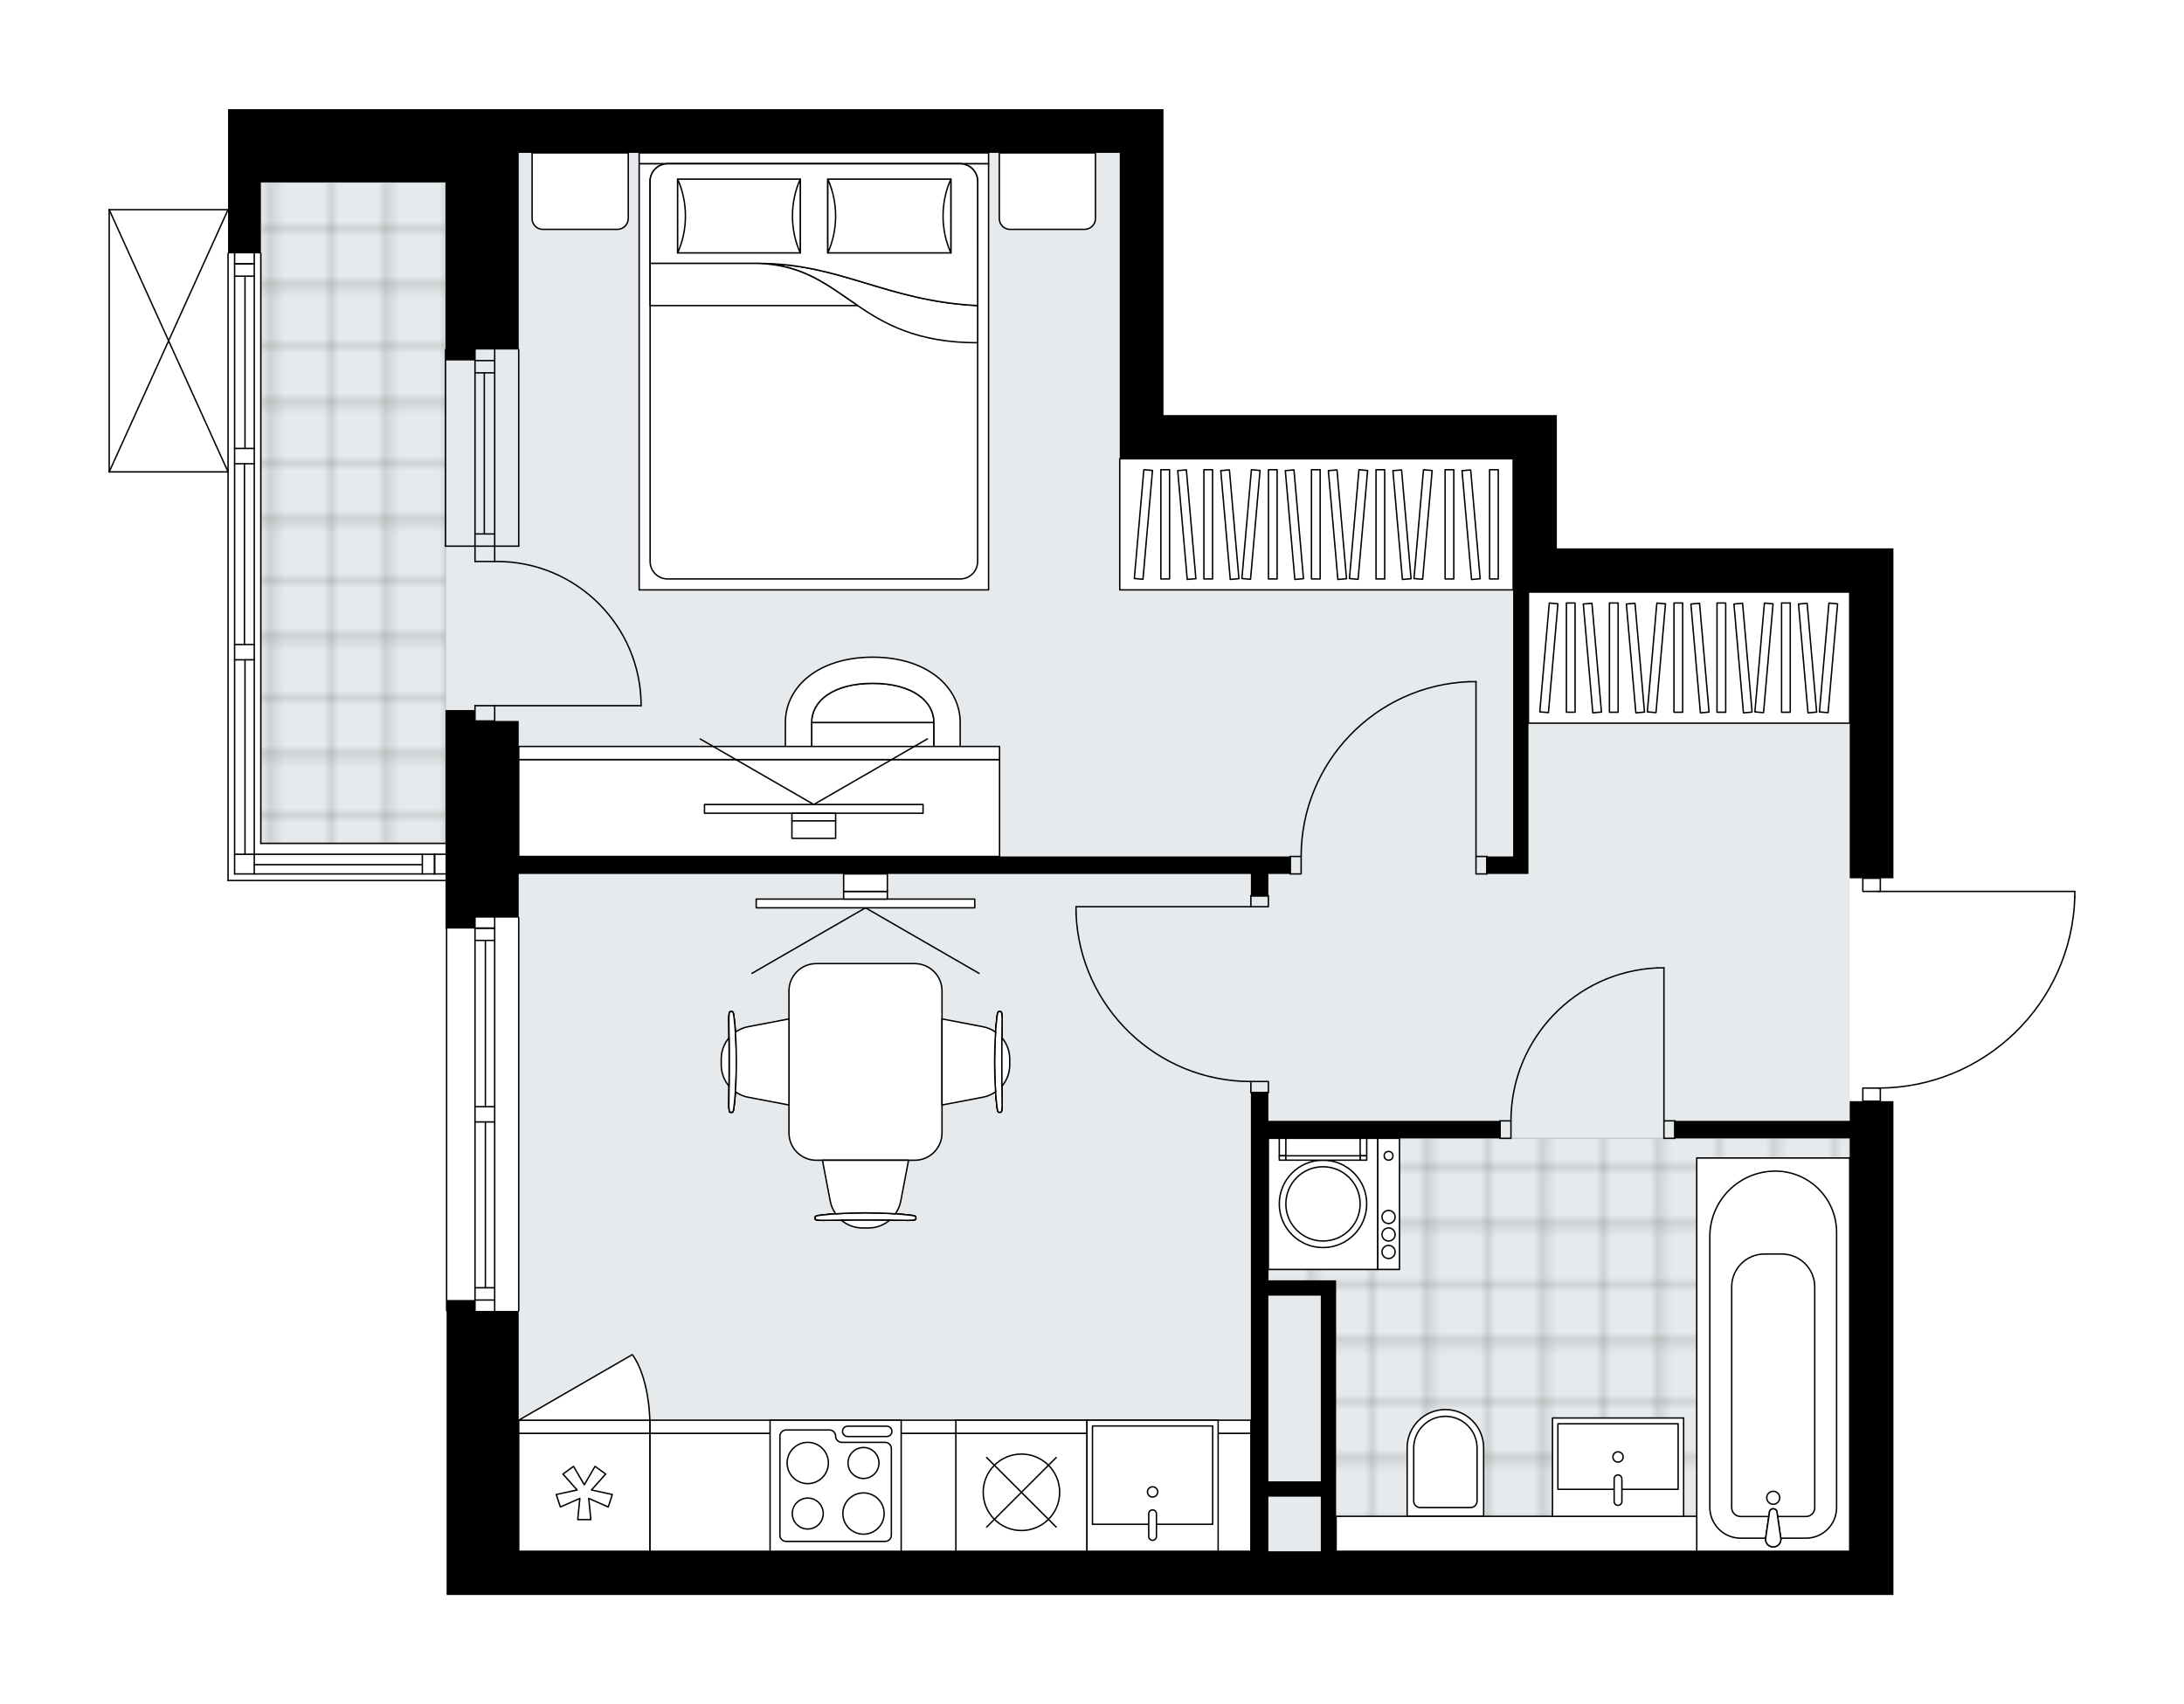 <svg xmlns="http://www.w3.org/2000/svg" xmlns:xlink="http://www.w3.org/1999/xlink" height="1560.95px" id="Layer_1" style="enable-background:new 0 0 2000 1560.95;" version="1.1" viewBox="0 0 2000 1560.95" width="2000px" x="0px" y="0px" xml:space="preserve">
<style type="text/css">
	.st0{fill:none;}
	.st1{opacity:0.25;fill:none;stroke:#070606;stroke-width:0.4;stroke-miterlimit:10;}
	.st2{fill:#FFFFFF;}
	.st3{fill:#E7EAEC;}
	.st4{fill:url(#SVGID_1_);stroke:#C8C8C8;stroke-width:1.3;stroke-miterlimit:10;}
	
		.st5{fill:url(#SVGID_00000157990048896491283040000012917143518856147109_);stroke:#C8C8C8;stroke-width:1.3;stroke-miterlimit:10;}
	.st6{fill:none;stroke:#000000;stroke-width:1.3;stroke-linecap:round;stroke-linejoin:round;stroke-miterlimit:10;}
	.st7{fill:#FFFFFF;stroke:#000000;stroke-width:1.3;stroke-linecap:round;stroke-linejoin:round;stroke-miterlimit:10;}
	.st8{font-family:'Arial-BoldMT';}
	.st9{font-size:104.899px;}
	.st10{font-size:88.76px;}
	.st11{font-family:'ArialMT';}
	.st12{font-size:40px;}
</style>
<pattern height="14.57" id="New_Pattern_Swatch_2" patternUnits="userSpaceOnUse" style="overflow:visible;" viewBox="7.49 -22.06 14.57 14.57" width="14.57" x="0.31" y="-219.6">
	<g>
		<rect class="st0" height="14.57" width="14.57" x="7.49" y="-22.06" />
		<g>
			<rect class="st1" height="7.29" width="7.29" x="14.77" y="-7.49" />
		</g>
		<g>
			<rect class="st1" height="7.29" width="7.29" x="0.2" y="-7.49" />
		</g>
		<g>
			<rect class="st1" height="7.29" width="7.29" x="22.06" y="-14.77" />
		</g>
		<g>
			<rect class="st1" height="7.29" width="7.29" x="7.49" y="-14.77" />
			<rect class="st1" height="7.29" width="7.29" x="14.77" y="-22.06" />
		</g>
		<g>
			<rect class="st1" height="7.29" width="7.29" x="0.2" y="-22.06" />
		</g>
		<g>
			<rect class="st1" height="7.29" width="7.29" x="22.06" y="-29.35" />
		</g>
		<g>
			<rect class="st1" height="7.29" width="7.29" x="7.49" y="-29.35" />
		</g>
	</g>
</pattern>
<path class="st2" d="M1900.65,821.75c0,0,0,0.01,0,0.01c0,0,0,0.01,0,0.01c-1.4,47.28-20.86,91.46-54.8,124.41  c-33.3,32.33-77,50.39-123.31,51.07v11.39v0h11.36v452.32h-40.03H675.16H475.02h-66.05v-259.53h0c-0.36,0-0.65-0.29-0.65-0.65  V850.53h-0.35v-43.38H208.84c-0.36,0-0.65-0.29-0.65-0.65c0,0,0,0,0,0V432.88H100c0,0,0,0,0,0c-0.01,0-0.03-0.01-0.04-0.01  c-0.08,0-0.15-0.02-0.22-0.05c0,0-0.01,0-0.01,0c-0.03-0.01-0.05-0.04-0.08-0.06c-0.04-0.03-0.09-0.05-0.12-0.09  c-0.03-0.03-0.05-0.07-0.07-0.1c-0.02-0.03-0.05-0.07-0.06-0.1c-0.02-0.05-0.02-0.1-0.03-0.15c0-0.03-0.02-0.06-0.02-0.09V192.06  c0-0.03,0.01-0.06,0.02-0.09c0.01-0.05,0.01-0.1,0.03-0.15c0.02-0.04,0.04-0.07,0.06-0.1c0.02-0.04,0.04-0.07,0.07-0.1  c0.03-0.04,0.08-0.06,0.12-0.09c0.03-0.02,0.05-0.04,0.08-0.06c0,0,0.01,0,0.01,0c0.04-0.02,0.09-0.02,0.13-0.03  c0.04-0.01,0.08-0.02,0.12-0.02c0,0,0.01,0,0.01,0h108.84c0,0,0,0,0,0V100h30.02h36.03h200.14h550.39h40.03v280.2h320.22h40.03  v122.09h268.19h40.03v302.21h-11.36v11.36H1900c0.36,0,0.65,0.29,0.65,0.65V821.75z" id="background" />
<g id="floor">
	<polygon class="st3" points="1385.66,542.31 1385.66,420.22 1025.41,420.22 1025.41,140.03 238.86,140.03 238.86,772.47    475.02,772.47 475.02,1420.92 1385.66,1420.92 1693.88,1420.92 1693.88,542.31  " />
	<pattern id="SVGID_1_" patternTransform="matrix(7.061 0 0 7.164 43461.543 33536.879)" xlink:href="#New_Pattern_Swatch_2">
	</pattern>
	<rect class="st4" height="605.42" width="169.12" x="238.86" y="167.05" />
	
		<pattern id="SVGID_00000083786477960182752330000006302731526336710571_" patternTransform="matrix(7.061 0 0 7.164 43461.543 33536.879)" xlink:href="#New_Pattern_Swatch_2">
	</pattern>
	
		<polygon points="   1161.5,1042.66 1161.5,1178.59 1216.54,1178.59 1216.54,1420.92 1693.88,1420.92 1693.88,1042.66  " style="fill:url(#SVGID_00000083786477960182752330000006302731526336710571_);stroke:#C8C8C8;stroke-width:1.3;stroke-miterlimit:10;" />
	<g id="LWPOLYLINE_00000052813405365694499690000011532680766719071133_">
		<rect class="st6" height="16.01" width="10.01" x="1523.76" y="1026.65" />
	</g>
	<g id="LWPOLYLINE_00000072258517289671211160000008404777832978623673_">
		<rect class="st6" height="16.01" width="10.01" x="1373.65" y="1026.65" />
	</g>
	<g id="LINE_00000058562372586668328720000006019242613923305890_">
		<line class="st6" x1="1533.76" x2="1533.76" y1="1026.65" y2="1042.66" />
	</g>
	<g id="LINE_00000086678406037856146790000003151096864982527644_">
		<line class="st6" x1="1373.65" x2="1373.65" y1="1026.65" y2="1042.66" />
	</g>
	<g id="LINE_00000101819473376719583370000002622925911344350391_">
		<line class="st6" x1="1523.76" x2="1523.76" y1="1026.65" y2="886.55" />
	</g>
	<g id="ARC_00000147918600783661778640000018253320341393741996_">
		<path class="st6" d="M1383.66,1026.65c0.05-75.04,59.13-136.76,134.09-140.1" />
	</g>
	<g id="LINE_00000144318073163530582060000012264509935806734728_">
		<line class="st6" x1="1523.76" x2="1517.75" y1="886.55" y2="886.55" />
	</g>
	<g id="LWPOLYLINE_00000031897891118088428480000011075025346222995347_">
		<rect class="st6" height="10.01" width="16.01" x="1145.49" y="820.5" />
	</g>
	<g id="LWPOLYLINE_00000023256773777668223420000015142061401865520793_">
		<rect class="st6" height="10.01" width="16.01" x="1145.49" y="990.62" />
	</g>
	<g id="LINE_00000135688539365160536840000013440759129385024671_">
		<line class="st6" x1="1145.49" x2="1161.5" y1="820.5" y2="820.5" />
	</g>
	<g id="LINE_00000043429444587333473820000000104296089245687953_">
		<line class="st6" x1="1145.49" x2="1161.5" y1="1000.63" y2="1000.63" />
	</g>
	<g id="LINE_00000119819415971009271980000004551030125849623200_">
		<line class="st6" x1="1145.49" x2="985.38" y1="830.51" y2="830.51" />
	</g>
	<g id="LINE_00000139283587049519326880000006556397388610790827_">
		<line class="st6" x1="985.38" x2="985.38" y1="836.52" y2="830.51" />
	</g>
	<g id="ARC_00000044889281258781098340000011718897855633622418_">
		<path class="st6" d="M1145.49,990.62c-86.09-0.04-156.78-68.08-160.11-154.11" />
	</g>
	<g id="LWPOLYLINE_00000023266783736763413200000007051045689169580466_">
		<rect class="st6" height="16.01" width="10.01" x="1351.64" y="784.48" />
	</g>
	<g id="LWPOLYLINE_00000182498672528400954990000005921635955634534029_">
		<rect class="st6" height="16.01" width="10.01" x="1181.52" y="784.48" />
	</g>
	<g id="LINE_00000037658761404710788960000016353956958882083992_">
		<line class="st6" x1="1361.64" x2="1361.64" y1="784.48" y2="800.49" />
	</g>
	<g id="LINE_00000106860691835661423020000008386808631426972037_">
		<line class="st6" x1="1181.52" x2="1181.52" y1="784.48" y2="800.49" />
	</g>
	<g id="LINE_00000059309432221422908060000016755490955324530616_">
		<line class="st6" x1="1351.64" x2="1351.64" y1="784.48" y2="624.37" />
	</g>
	<g id="LINE_00000040550461439417622980000001610452411391736745_">
		<line class="st6" x1="1345.63" x2="1351.64" y1="624.37" y2="624.37" />
	</g>
	<g id="ARC_00000079486552876648704940000015858780384432732062_">
		<path class="st6" d="M1191.52,784.48c0.04-86.09,68.08-156.78,154.11-160.11" />
	</g>
	<g id="LWPOLYLINE_00000103979395862347491840000012658884187964200636_">
		<rect class="st6" height="12.01" width="16.01" x="1705.88" y="996.63" />
	</g>
	<g id="LWPOLYLINE_00000142174398322261133950000001108615330906223028_">
		<rect class="st6" height="12.01" width="16.01" x="1705.88" y="804.49" />
	</g>
	<g id="LWPOLYLINE_00000031916272294022997980000009963992131060290191_">
		<path class="st6" d="M1900,821.75c-2.88,97.41-82.68,174.88-180.13,174.88" />
	</g>
	<g id="LINE_00000067203398441969490640000001611974850178503818_">
		<line class="st6" x1="1719.87" x2="1900" y1="816.5" y2="816.5" />
	</g>
	<g id="LINE_00000075880322509277438150000017525363220622825905_">
		<line class="st6" x1="1900" x2="1900" y1="816.5" y2="821.75" />
	</g>
	<g id="ARC_00000081618685752070305420000001252644736534389682_">
		<path class="st6" d="M453.01,514.29c0.66-0.01,1.31-0.01,1.97-0.01c72.97-0.01,132.12,59.14,132.13,132.11" />
	</g>
	<g id="LINE_00000153668634694110513920000004295917320778482591_">
		<line class="st6" x1="453.01" x2="587.1" y1="646.38" y2="646.38" />
	</g>
	<g id="LINE_00000061458433601798688480000009744774842928873860_">
		<line class="st6" x1="453.01" x2="453.01" y1="500.28" y2="514.29" />
	</g>
	<g id="LINE_00000100346045400826834760000000899390742715836294_">
		<line class="st6" x1="453.01" x2="434.99" y1="514.29" y2="514.29" />
	</g>
	<g id="LINE_00000025444088529759854440000017614811054654211232_">
		<line class="st6" x1="434.99" x2="434.99" y1="514.29" y2="500.28" />
	</g>
	<g id="LINE_00000114786151119933660600000012213405429863049604_">
		<line class="st6" x1="434.99" x2="434.99" y1="660.39" y2="646.38" />
	</g>
	<g id="LINE_00000104680296611027892220000003596002880743285379_">
		<line class="st6" x1="434.99" x2="453.01" y1="646.38" y2="646.38" />
	</g>
	<g id="LINE_00000044174798817896604330000002902477519153221780_">
		<line class="st6" x1="453.01" x2="453.01" y1="646.38" y2="660.39" />
	</g>
	<g id="LINE_00000013899411723050033560000005390636103063591345_">
		<line class="st6" x1="434.99" x2="453.01" y1="660.39" y2="660.39" />
	</g>
	<g id="LINE_00000018206451163260083750000008306525986238580655_">
		<line class="st6" x1="475.02" x2="475.02" y1="840.52" y2="1200.77" />
	</g>
	<g id="LINE_00000029761487977984534210000000135129130034826670_">
		<line class="st6" x1="434.99" x2="434.99" y1="1200.77" y2="1027.65" />
	</g>
	<g id="LINE_00000065044068418997519880000006162219494096288703_">
		<line class="st6" x1="434.99" x2="434.99" y1="1013.64" y2="840.52" />
	</g>
	<g id="LINE_00000037677583335866703130000007795995915772259225_">
		<line class="st6" x1="453.01" x2="434.99" y1="850.17" y2="850.17" />
	</g>
	<g id="LINE_00000155844581822869572510000010872218944619805371_">
		<line class="st6" x1="453.01" x2="434.99" y1="1190.76" y2="1190.76" />
	</g>
	<g id="LINE_00000145779835926752295200000000240172709906021272_">
		<line class="st6" x1="453.01" x2="453.01" y1="1200.77" y2="1027.65" />
	</g>
	<g id="LINE_00000160159986377450090240000009648910342669263759_">
		<line class="st6" x1="453.01" x2="453.01" y1="1013.64" y2="840.52" />
	</g>
	<g id="LINE_00000029046951238139728970000002367370996480952480_">
		<line class="st6" x1="444.5" x2="444.5" y1="1013.64" y2="861.38" />
	</g>
	<g id="LINE_00000043427417308894089710000015404458594938230180_">
		<line class="st6" x1="444.5" x2="444.5" y1="1179.55" y2="1027.65" />
	</g>
	<g id="LINE_00000085962714906077745320000015479367259082677679_">
		<line class="st6" x1="434.99" x2="453.01" y1="1179.55" y2="1179.55" />
	</g>
	<g id="LINE_00000067939186203745593070000002436141358494478760_">
		<line class="st6" x1="453.01" x2="434.99" y1="850.17" y2="850.17" />
	</g>
	<g id="LINE_00000096756386580635238410000015451216434402993076_">
		<line class="st6" x1="434.99" x2="453.01" y1="861.38" y2="861.38" />
	</g>
	<g id="LINE_00000136385879281757415430000003998800325942765211_">
		<line class="st6" x1="453.01" x2="434.99" y1="1027.65" y2="1027.65" />
	</g>
	<g id="LINE_00000032614760465004218770000013485430519310040230_">
		<line class="st6" x1="434.99" x2="434.99" y1="1027.65" y2="1013.64" />
	</g>
	<g id="LINE_00000018931348222406391310000002353374789862227857_">
		<line class="st6" x1="434.99" x2="453.01" y1="1013.64" y2="1013.64" />
	</g>
	<g id="LINE_00000159445887597057442570000004909342834844890034_">
		<line class="st6" x1="453.01" x2="453.01" y1="1013.64" y2="1027.65" />
	</g>
	<g id="LINE_00000165951538570123036340000016129553724915527082_">
		<line class="st6" x1="408.98" x2="408.98" y1="1200.77" y2="840.52" />
	</g>
	<g id="LINE_00000052100482462644831050000002010346174273921417_">
		<line class="st6" x1="238.86" x2="238.86" y1="232.09" y2="772.47" />
	</g>
	<g id="LINE_00000029731151516831350520000003571964124926264226_">
		<line class="st6" x1="232.85" x2="214.84" y1="241.74" y2="241.74" />
	</g>
	<g id="LINE_00000088844786727758723970000005667827490883365789_">
		<line class="st6" x1="224.35" x2="224.35" y1="410.74" y2="252.95" />
	</g>
	<g id="LINE_00000042006832580298455490000015716787430655836297_">
		<line class="st6" x1="224.35" x2="224.35" y1="782.48" y2="604.35" />
	</g>
	<g id="LINE_00000073684390908960844540000008095756823854190219_">
		<line class="st6" x1="232.85" x2="214.84" y1="241.74" y2="241.74" />
	</g>
	<g id="LINE_00000039098843417607993500000012576427220139484831_">
		<line class="st6" x1="214.84" x2="232.85" y1="252.95" y2="252.95" />
	</g>
	<g id="LINE_00000131347172246300248050000008326710271908853430_">
		<line class="st6" x1="232.85" x2="214.84" y1="424.75" y2="424.75" />
	</g>
	<g id="LINE_00000061467404890773499490000006454947175051021987_">
		<line class="st6" x1="214.84" x2="214.84" y1="424.75" y2="410.74" />
	</g>
	<g id="LINE_00000098202105656605767150000015900631800090074023_">
		<line class="st6" x1="214.84" x2="232.85" y1="410.74" y2="410.74" />
	</g>
	<g id="LINE_00000073704921309391459320000001631700207721048504_">
		<line class="st6" x1="232.85" x2="232.85" y1="410.74" y2="424.75" />
	</g>
	<g id="LINE_00000159469841673192266850000008368871297467647628_">
		<line class="st6" x1="208.84" x2="208.84" y1="806.49" y2="232.09" />
	</g>
	<g id="LINE_00000036229198046369078210000011133297838571470479_">
		<line class="st6" x1="232.85" x2="214.84" y1="604.35" y2="604.35" />
	</g>
	<g id="LINE_00000180327344660816654300000014056264916151443864_">
		<line class="st6" x1="214.84" x2="214.84" y1="604.35" y2="590.34" />
	</g>
	<g id="LINE_00000146485494959772311570000009940595222220507068_">
		<line class="st6" x1="214.84" x2="232.85" y1="590.34" y2="590.34" />
	</g>
	<g id="LINE_00000113338219107913987260000003261623310665940631_">
		<line class="st6" x1="232.85" x2="232.85" y1="590.34" y2="604.35" />
	</g>
	<g id="LINE_00000175303278865560909630000001653377368979920773_">
		<line class="st6" x1="223.85" x2="223.85" y1="590.34" y2="424.75" />
	</g>
	<g id="LWPOLYLINE_00000150814974232221801660000017688989051852443040_">
		<line class="st6" x1="232.85" x2="232.85" y1="604.35" y2="800.49" />
	</g>
	<g id="LWPOLYLINE_00000061460184230480145540000002481202627711789443_">
		<line class="st6" x1="232.85" x2="232.85" y1="590.34" y2="424.75" />
	</g>
	<g id="LWPOLYLINE_00000050630130481582620250000005898864475369847733_">
		<line class="st6" x1="232.85" x2="232.85" y1="410.74" y2="232.09" />
	</g>
	<g id="LWPOLYLINE_00000093172245244937392150000004442825388215234948_">
		<line class="st6" x1="214.84" x2="214.84" y1="604.35" y2="800.49" />
	</g>
	<g id="LWPOLYLINE_00000176743692238704645560000009445915183853583522_">
		<line class="st6" x1="214.84" x2="214.84" y1="590.34" y2="424.75" />
	</g>
	<g id="LWPOLYLINE_00000170997766752538251330000015343439275716767646_">
		<line class="st6" x1="214.84" x2="214.84" y1="410.74" y2="232.09" />
	</g>
	<g id="LINE_00000056423449243797137980000003400257074307770262_">
		<line class="st6" x1="407.98" x2="208.84" y1="806.49" y2="806.49" />
	</g>
	<g id="LINE_00000101814720046810889380000007368383915218854550_">
		<line class="st6" x1="214.84" x2="407.98" y1="782.48" y2="782.48" />
	</g>
	<g id="LINE_00000052083757993206487460000010285045749544887443_">
		<line class="st6" x1="397.97" x2="397.97" y1="800.49" y2="782.48" />
	</g>
	<g id="LINE_00000167369055768397075870000000504679491800945065_">
		<line class="st6" x1="214.84" x2="407.98" y1="800.49" y2="800.49" />
	</g>
	<g id="LINE_00000121246683865940229450000007712139689726269874_">
		<line class="st6" x1="232.85" x2="386.76" y1="791.98" y2="791.98" />
	</g>
	<g id="LINE_00000088853050225649379710000016857127609219235749_">
		<line class="st6" x1="397.97" x2="397.97" y1="800.49" y2="782.48" />
	</g>
	<g id="LINE_00000135672615315503811350000000729496495386378420_">
		<line class="st6" x1="386.76" x2="386.76" y1="782.48" y2="800.49" />
	</g>
	<g id="LINE_00000131369824616899984390000014617181631168428466_">
		<line class="st6" x1="238.86" x2="407.98" y1="772.47" y2="772.47" />
	</g>
	<g id="LINE_00000162349358992079176740000014765803011270141360_">
		<line class="st6" x1="453.01" x2="453.01" y1="500.28" y2="320.15" />
	</g>
	<g id="LINE_00000065773414646081483260000008985082015047232643_">
		<line class="st6" x1="434.99" x2="434.99" y1="500.28" y2="320.15" />
	</g>
	<g id="LINE_00000013898259342342045860000003157566393439999153_">
		<line class="st6" x1="443.51" x2="443.51" y1="489.07" y2="341.51" />
	</g>
	<g id="LINE_00000158713134495979037110000006399410178628779191_">
		<line class="st6" x1="453.01" x2="434.99" y1="330.3" y2="330.3" />
	</g>
	<g id="LINE_00000111176471091349322840000018069446165098134689_">
		<line class="st6" x1="453.01" x2="434.99" y1="489.07" y2="489.07" />
	</g>
	<g id="LINE_00000115484873310434762930000000522962358815567273_">
		<line class="st6" x1="475.02" x2="475.02" y1="500.28" y2="320.15" />
	</g>
	<g id="LINE_00000091726963459817471940000007567578199287986083_">
		<line class="st6" x1="407.98" x2="407.98" y1="320.15" y2="500.28" />
	</g>
	<g id="LINE_00000044177317125357556640000016417973768093139610_">
		<line class="st6" x1="453.02" x2="435.01" y1="341.51" y2="341.51" />
	</g>
	<g id="LINE_00000078728134345894623170000012209227076631564689_">
		<line class="st6" x1="475.02" x2="407.98" y1="500.28" y2="500.28" />
	</g>
	<g id="LINE_00000114790883824402764600000017622230966326725793_">
		<line class="st6" x1="100" x2="100" y1="432.23" y2="192.06" />
	</g>
	<g id="LINE_00000096037325856641325960000016181755910907781038_">
		<line class="st6" x1="100" x2="208.84" y1="192.06" y2="192.06" />
	</g>
	<g id="LINE_00000077296890597156772030000013061876051512100261_">
		<line class="st6" x1="208.84" x2="100" y1="432.23" y2="432.23" />
	</g>
	<g id="LWPOLYLINE_00000183960967933141537500000015939605662097634691_">
		<line class="st6" x1="208.84" x2="100" y1="192.06" y2="432.23" />
	</g>
	<g id="LWPOLYLINE_00000088830826203195196940000017243277678067112074_">
		<line class="st6" x1="208.84" x2="100" y1="432.23" y2="192.06" />
	</g>
	<g>
		<polygon points="1693.88,502.28 1425.69,502.28 1425.69,380.2 1385.66,380.2 1065.44,380.2 1065.44,100 1025.41,100 475.02,100     274.88,100 238.86,100 208.84,100 208.84,232.09 238.86,232.09 238.86,167.05 274.88,167.05 407.98,167.05 407.98,320.15     407.98,330.16 434.99,330.16 434.99,320.15 475.02,320.15 475.02,167.05 475.02,140.03 1025.41,140.03 1025.41,380.2     1025.41,420.22 1385.66,420.22 1385.66,502.28 1385.66,542.31 1385.66,784.48 1361.64,784.48 1361.64,800.49 1385.66,800.49     1399.67,800.49 1399.67,542.31 1693.88,542.31 1693.88,804.49 1733.9,804.49 1733.9,502.28   " />
		<polygon points="407.98,650.38 407.98,850.53 434.99,850.53 434.99,840.52 475.02,840.52 475.02,800.49 1145.49,800.49     1145.49,820.5 1161.5,820.5 1161.5,800.49 1181.52,800.49 1181.52,784.48 475.02,784.48 475.02,660.39 434.99,660.39     434.99,650.38   " />
		<path d="M1693.88,1026.65h-160.11v16.01h160.11v378.26h-470.33v-248.17h-14.01h-48.03v-130.09h212.15v-16.01H1161.5v-26.02h-16.01    v420.29H675.16H475.02v-220.15h-40.03v-10.01h-26.02v10.01v260.18h66.05h200.14h1018.71h40.03v-452.32h-40.03V1026.65z     M1161.5,1186.76h48.03v170.12h-48.03V1186.76z M1161.5,1420.92v-50.04h48.03v50.04H1161.5z" />
	</g>
</g>
<g id="mebel">
	<g>
		<path class="st7" d="M497.08,210.08h68.24c5.53,0,10.01-4.48,10.01-10.01v-60.04h-88.06v60.23    C487.26,205.68,491.66,210.08,497.08,210.08z" />
		<path class="st7" d="M924.93,210.08h68.24c5.53,0,10.01-4.48,10.01-10.01v-60.04h-88.06v60.23    C915.11,205.68,919.5,210.08,924.93,210.08z" />
		<g>
			<rect class="st7" height="10.01" width="319.95" x="585.33" y="140.03" />
			<rect class="st7" height="390.27" width="319.95" x="585.33" y="150.04" />
			<path class="st7" d="M611.35,150.04h267.91c8.84,0,16.01,7.17,16.01,16.01v348.24c0,8.84-7.17,16.01-16.01,16.01H611.35     c-8.84,0-16.01-7.17-16.01-16.01V166.05C595.34,157.21,602.51,150.04,611.35,150.04z" />
			<path class="st7" d="M895.27,279.89c-83.68-4.1-125.15-38.58-200.51-38.61c80.63,2.73,89.23,72.79,200.51,72.64L895.27,279.89z" />
			<g>
				<path class="st7" d="M895.27,279.89c-83.68-4.1-125.15-38.58-200.51-38.61l-99.43,0v-75.23c0-8.84,7.17-16.01,16.01-16.01      h267.91c8.84,0,16.01,7.17,16.01,16.01L895.27,279.89L895.27,279.89z" />
			</g>
			<rect class="st7" height="67.58" width="112.28" x="620.56" y="164.08" />
			<path class="st7" d="M732.83,231.66c-9.51-21.23-9.51-46.35,0-67.58V231.66z" />
			<path class="st7" d="M620.56,164.08c9.51,21.23,9.51,46.35,0,67.58V164.08z" />
			<rect class="st7" height="67.58" width="112.71" x="758.05" y="164.08" />
			<path class="st7" d="M870.76,231.66c-9.55-21.23-9.55-46.35,0-67.58V231.66z" />
			<path class="st7" d="M758.05,164.08c9.55,21.23,9.55,46.35,0,67.58V164.08z" />
			<g>
				<path class="st7" d="M694.77,241.28h-99.43v38.61h189.99C758.4,261.67,736,242.68,694.77,241.28z" />
			</g>
		</g>
	</g>
	<g>
		
			<rect class="st7" height="294.21" transform="matrix(1.437511e-10 -1 1 1.437511e-10 944.421 2149.132)" width="120.08" x="1486.73" y="455.25" />
		<g>
			
				<rect class="st7" height="7.95" transform="matrix(1.351471e-10 -1 1 1.351471e-10 836.057 2040.768)" width="100.07" x="1388.38" y="598.38" />
			
				<rect class="st7" height="7.95" transform="matrix(1.348930e-10 -1 1 1.348930e-10 875.462 2080.173)" width="100.07" x="1427.78" y="598.38" />
			
				<rect class="st7" height="7.95" transform="matrix(1.347474e-10 -1 1 1.347474e-10 934.57 2139.28)" width="100.07" x="1486.89" y="598.38" />
			
				<rect class="st7" height="7.95" transform="matrix(1.346381e-10 -1 1 1.346381e-10 973.975 2178.685)" width="100.07" x="1526.29" y="598.38" />
			
				<rect class="st7" height="7.95" transform="matrix(1.346381e-10 -1 1 1.346381e-10 1033.082 2237.793)" width="100.07" x="1585.4" y="598.38" />
			
				<rect class="st7" height="7.95" transform="matrix(0.087 -0.996 0.996 0.087 694.998 1963.168)" width="100.07" x="1368.68" y="598.38" />
			
				<rect class="st7" height="7.95" transform="matrix(0.087 -0.996 0.996 0.087 784.925 2061.306)" width="100.07" x="1467.19" y="598.38" />
			
				<rect class="st7" height="7.95" transform="matrix(0.087 -0.996 0.996 0.087 874.851 2159.443)" width="100.07" x="1565.7" y="598.38" />
			
				<rect class="st7" height="7.95" transform="matrix(-0.087 -0.996 0.996 -0.087 985.135 2107.421)" width="100.07" x="1408.08" y="598.38" />
			
				<rect class="st7" height="7.95" transform="matrix(-0.087 -0.996 0.996 -0.087 1027.974 2146.675)" width="100.07" x="1447.48" y="598.38" />
			
				<rect class="st7" height="7.95" transform="matrix(-0.087 -0.996 0.996 -0.087 1092.233 2205.558)" width="100.07" x="1506.59" y="598.38" />
			
				<rect class="st7" height="7.95" transform="matrix(-0.087 -0.996 0.996 -0.087 1135.072 2244.813)" width="100.07" x="1546" y="598.38" />
			
				<rect class="st7" height="7.95" transform="matrix(0.087 -0.996 0.996 0.087 928.807 2218.325)" width="100.07" x="1624.81" y="598.38" />
			
				<rect class="st7" height="7.95" transform="matrix(-0.087 -0.996 0.996 -0.087 1199.331 2303.696)" width="100.07" x="1605.1" y="598.38" />
		</g>
	</g>
	<g>
		
			<rect class="st7" height="360.25" transform="matrix(1.436301e-10 -1 1 1.436301e-10 725.268 1685.807)" width="120.08" x="1145.5" y="300.14" />
		<g>
			
				<rect class="st7" height="7.95" transform="matrix(1.350201e-10 -1 1 1.350201e-10 586.776 1547.316)" width="100.07" x="1017.01" y="476.29" />
			
				<rect class="st7" height="7.95" transform="matrix(1.347651e-10 -1 1 1.347651e-10 626.181 1586.721)" width="100.07" x="1056.42" y="476.29" />
			
				<rect class="st7" height="7.95" transform="matrix(1.346381e-10 -1 1 1.346381e-10 685.288 1645.828)" width="100.07" x="1115.52" y="476.29" />
			
				<rect class="st7" height="7.95" transform="matrix(1.347651e-10 -1 1 1.347651e-10 724.693 1685.233)" width="100.07" x="1154.93" y="476.29" />
			
				<rect class="st7" height="7.95" transform="matrix(1.347651e-10 -1 1 1.347651e-10 783.801 1744.341)" width="100.07" x="1214.04" y="476.29" />
			
				<rect class="st7" height="7.95" transform="matrix(0.087 -0.996 0.996 0.087 477.619 1481.77)" width="100.07" x="997.31" y="476.29" />
			
				<rect class="st7" height="7.95" transform="matrix(0.087 -0.996 0.996 0.087 567.545 1579.907)" width="100.07" x="1095.82" y="476.29" />
			
				<rect class="st7" height="7.95" transform="matrix(0.087 -0.996 0.996 0.087 657.472 1678.044)" width="100.07" x="1194.33" y="476.29" />
			
				<rect class="st7" height="7.95" transform="matrix(-0.087 -0.996 0.996 -0.087 703.022 1604.741)" width="100.07" x="1036.71" y="476.29" />
			
				<rect class="st7" height="7.95" transform="matrix(-0.087 -0.996 0.996 -0.087 745.862 1643.996)" width="100.07" x="1076.12" y="476.29" />
			
				<rect class="st7" height="7.95" transform="matrix(-0.087 -0.996 0.996 -0.087 810.12 1702.879)" width="100.07" x="1135.23" y="476.29" />
			
				<rect class="st7" height="7.95" transform="matrix(-0.087 -0.996 0.996 -0.087 852.96 1742.133)" width="100.07" x="1174.63" y="476.29" />
			
				<rect class="st7" height="7.95" transform="matrix(0.087 -0.996 0.996 0.087 711.428 1736.927)" width="100.07" x="1253.44" y="476.29" />
			
				<rect class="st7" height="7.95" transform="matrix(-0.087 -0.996 0.996 -0.087 917.219 1801.016)" width="100.07" x="1233.74" y="476.29" />
			
				<rect class="st7" height="7.95" transform="matrix(1.347651e-10 -1 1 1.347651e-10 847.075 1807.615)" width="100.07" x="1277.31" y="476.29" />
			
				<rect class="st7" height="7.95" transform="matrix(1.347474e-10 -1 1 1.347474e-10 887.807 1848.347)" width="100.07" x="1318.04" y="476.29" />
			
				<rect class="st7" height="7.95" transform="matrix(-0.087 -0.996 0.996 -0.087 986.008 1864.05)" width="100.07" x="1297.01" y="476.29" />
		</g>
	</g>
	<g>
		
			<rect class="st7" height="108.08" transform="matrix(-1 -1.224647e-16 1.224647e-16 -1 1740.6 2733.777)" width="550.38" x="595.11" y="1312.85" />
		
			<rect class="st7" height="12.01" transform="matrix(-1 -1.224647e-16 1.224647e-16 -1 1740.6 2613.693)" width="550.38" x="595.11" y="1300.84" />
	</g>
	<g>
		<path class="st7" d="M862.65,907.64v130.09c0,13.82-11.2,25.02-25.02,25.02h-90.12c-13.82,0-25.02-11.2-25.02-25.02V907.64    c0-13.82,11.2-25.02,25.02-25.02h90.12C851.45,882.63,862.65,893.83,862.65,907.64z" />
		<g>
			<g id="LINE_00000081607625448341086190000002097271831044022165_">
				<path class="st7" d="M672.09,931.1c3.04,24.23,3.04,59,0,83.23c-0.35,2.8-0.88,4.42-1.43,4.42h-0.14h-1.98      c-0.6,0-1.08-3.14-1.08-7c0.41-25.95,0.41-52.1,0-78.05c0-3.87,0.48-7,1.08-7h1.98h0.14      C671.21,926.68,671.73,928.31,672.09,931.1z" />
			</g>
			<g id="LINE_00000155107836874109138690000000158883091540476343_">
				<path class="st7" d="M672.09,931.1c3.04,24.23,3.04,59,0,83.23c-0.35,2.8-0.88,4.42-1.43,4.42h-0.14h-1.98      c-0.6,0-1.08-3.14-1.08-7c0.41-25.95,0.41-52.1,0-78.05c0-3.87,0.48-7,1.08-7h1.98h0.14      C671.21,926.68,671.73,928.31,672.09,931.1z" />
			</g>
			<g id="LINE_00000154403523368216882470000008442175331876875408_">
				<path class="st7" d="M672.09,931.1c3.04,24.23,3.04,59,0,83.23c-0.35,2.8-0.88,4.42-1.43,4.42h-0.14h-1.98      c-0.6,0-1.08-3.14-1.08-7c0.41-25.95,0.41-52.1,0-78.05c0-3.87,0.48-7,1.08-7h1.98h0.14      C671.21,926.68,671.73,928.31,672.09,931.1z" />
			</g>
			<path class="st7" d="M667.59,950.6c-4.45,5.27-7.11,12.04-7.11,19.36v5.52c0,7.32,2.66,14.09,7.11,19.36     C667.72,980.09,667.72,965.34,667.59,950.6z" />
			<path class="st7" d="M722.5,933.29l-37.62,7.18c-4.25,0.81-8.09,2.58-11.46,4.93c1.22,17.37,1.22,37.27,0,54.63     c3.37,2.35,7.21,4.12,11.46,4.93l37.62,7.18V933.29z" />
		</g>
		<g>
			<g id="LINE_00000066486033276145493750000003591077719748321972_">
				<path class="st7" d="M750.96,1113.16c24.23-3.04,59-3.04,83.23,0c2.8,0.35,4.42,0.88,4.42,1.43v0.14v1.98      c0,0.6-3.14,1.08-7,1.08c-25.95-0.41-52.1-0.41-78.05,0c-3.87,0-7-0.48-7-1.08v-1.98v-0.14      C746.54,1114.04,748.16,1113.52,750.96,1113.16z" />
			</g>
			<g id="LINE_00000140693995029135198090000003785711052021692314_">
				<path class="st7" d="M750.96,1113.16c24.23-3.04,59-3.04,83.23,0c2.8,0.35,4.42,0.88,4.42,1.43v0.14v1.98      c0,0.6-3.14,1.08-7,1.08c-25.95-0.41-52.1-0.41-78.05,0c-3.87,0-7-0.48-7-1.08v-1.98v-0.14      C746.54,1114.04,748.16,1113.52,750.96,1113.16z" />
			</g>
			<g id="LINE_00000006677024934885348540000018019681770369574565_">
				<path class="st7" d="M750.96,1113.16c24.23-3.04,59-3.04,83.23,0c2.8,0.35,4.42,0.88,4.42,1.43v0.14v1.98      c0,0.6-3.14,1.08-7,1.08c-25.95-0.41-52.1-0.41-78.05,0c-3.87,0-7-0.48-7-1.08v-1.98v-0.14      C746.54,1114.04,748.16,1113.52,750.96,1113.16z" />
			</g>
			<path class="st7" d="M770.45,1117.66c5.27,4.45,12.04,7.11,19.36,7.11h5.52c7.32,0,14.09-2.66,19.36-7.11     C799.95,1117.53,785.2,1117.53,770.45,1117.66z" />
			<path class="st7" d="M753.15,1062.75l7.18,37.62c0.81,4.25,2.58,8.09,4.93,11.46c17.37-1.22,37.27-1.22,54.63,0     c2.35-3.37,4.12-7.21,4.93-11.46l7.18-37.62H753.15z" />
		</g>
		<g>
			<g id="LINE_00000137112086204455569130000016857930277930180489_">
				<path class="st7" d="M913.06,1014.33c-3.04-24.23-3.04-59,0-83.23c0.35-2.8,0.88-4.42,1.43-4.42h0.14h1.98      c0.6,0,1.08,3.14,1.08,7c-0.41,25.95-0.41,52.1,0,78.05c0,3.87-0.48,7-1.08,7h-1.98h-0.14      C913.94,1018.75,913.41,1017.13,913.06,1014.33z" />
			</g>
			<g id="LINE_00000122690335094074083050000017786236107102164609_">
				<path class="st7" d="M913.06,1014.33c-3.04-24.23-3.04-59,0-83.23c0.35-2.8,0.88-4.42,1.43-4.42h0.14h1.98      c0.6,0,1.08,3.14,1.08,7c-0.41,25.95-0.41,52.1,0,78.05c0,3.87-0.48,7-1.08,7h-1.98h-0.14      C913.94,1018.75,913.41,1017.13,913.06,1014.33z" />
			</g>
			<g id="LINE_00000066505882061366494160000014552517825959553671_">
				<path class="st7" d="M913.06,1014.33c-3.04-24.23-3.04-59,0-83.23c0.35-2.8,0.88-4.42,1.43-4.42h0.14h1.98      c0.6,0,1.08,3.14,1.08,7c-0.41,25.95-0.41,52.1,0,78.05c0,3.87-0.48,7-1.08,7h-1.98h-0.14      C913.94,1018.75,913.41,1017.13,913.06,1014.33z" />
			</g>
			<path class="st7" d="M917.55,994.84c4.45-5.27,7.11-12.04,7.11-19.36v-5.52c0-7.32-2.66-14.09-7.11-19.36     C917.42,965.34,917.42,980.09,917.55,994.84z" />
			<path class="st7" d="M862.65,1012.14l37.62-7.18c4.25-0.81,8.09-2.58,11.46-4.93c-1.22-17.37-1.22-37.27,0-54.63     c-3.37-2.35-7.21-4.12-11.46-4.93l-37.62-7.18V1012.14z" />
		</g>
	</g>
	<g>
		<g>
			<g id="LINE_00000049925477679912804660000002732466304935099801_">
				<line class="st7" x1="792.57" x2="896.57" y1="831.52" y2="891.56" />
			</g>
			<g id="LINE_00000025407439748765452680000010693252035608992690_">
				<line class="st7" x1="792.57" x2="688.58" y1="831.52" y2="891.56" />
			</g>
		</g>
		
			<rect class="st7" height="200.14" transform="matrix(1.339427e-10 -1 1 1.339427e-10 -34.94 1620.085)" width="8.01" x="788.57" y="727.44" />
		
			<rect class="st7" height="40.03" transform="matrix(-1.356801e-10 1 -1 -1.356801e-10 1612.58 27.435)" width="7" x="789.07" y="799.99" />
		
			<rect class="st7" height="40.03" transform="matrix(1.343406e-10 -1 1 1.343406e-10 -15.927 1601.072)" width="16.01" x="784.57" y="788.49" />
	</g>
	<g>
		<g>
			<g>
				<path class="st7" d="M758.2,761.96h82.1c8.26,0,14.96-6.7,14.96-14.96v-85.21H743.23v85.21      C743.23,755.26,749.93,761.96,758.2,761.96z" />
				<path class="st7" d="M855.27,661.78c0-19.44-19.56-35.87-56.04-35.87s-55.99,16.22-55.99,35.87H855.27z" />
				<path class="st7" d="M719.22,661.78c0-32.78,30.27-59.84,80.01-59.84c49.74,0,80.06,27.41,80.06,59.84v85.16h-24.02v-85.16      c0-19.44-19.56-35.87-56.04-35.87s-55.99,16.22-55.99,35.87v85.16h-24.02V661.78z" />
			</g>
		</g>
		<g>
			<rect class="st7" height="88.75" width="440.31" x="475.03" y="695.73" />
			<rect class="st7" height="12.01" width="440.31" x="475.03" y="683.72" />
		</g>
		<g>
			<g>
				<g id="LINE_00000080888571906112131590000017438388293906205088_">
					<line class="st7" x1="745.22" x2="641.22" y1="736.89" y2="676.85" />
				</g>
				<g id="LINE_00000168117926074010352960000018058282860475258031_">
					<line class="st7" x1="745.22" x2="849.21" y1="736.89" y2="676.85" />
				</g>
			</g>
			
				<rect class="st7" height="200.14" transform="matrix(-2.222162e-10 1 -1 -2.222162e-10 1486.107 -4.324)" width="8.01" x="741.21" y="640.82" />
			
				<rect class="st7" height="40.03" transform="matrix(2.244880e-10 -1 1 2.244880e-10 -3.181 1493.612)" width="7" x="741.71" y="728.38" />
			
				<rect class="st7" height="40.03" transform="matrix(-2.246019e-10 1 -1 -2.246019e-10 1505.12 14.689)" width="16.01" x="737.21" y="739.89" />
		</g>
	</g>
	<g>
		
			<rect class="st7" height="360.25" transform="matrix(-1 -1.224647e-16 1.224647e-16 -1 3247.66 2481.604)" width="140.1" x="1553.78" y="1060.68" />
		<g id="ARC_00000039840212611933894730000002279785441992248455_">
			<path class="st7" d="M1630.74,1408.93c0.1,0.67,0.1,1.35,0,2.02c-0.56,3.82-4.1,6.46-7.92,5.9c-3.82-0.56-6.46-4.1-5.9-7.92     l3.57-24.44c0.34-1.13,1.22-2.01,2.35-2.35c1.85-0.55,3.79,0.5,4.35,2.35L1630.74,1408.93z" />
		</g>
		<path class="st7" d="M1594.01,1408.92h22.9l3.56-24.43c0.34-1.13,1.22-2.01,2.35-2.35c1.85-0.55,3.79,0.5,4.35,2.35l3.56,24.43    h23.11c15.47,0,28.02-12.54,28.02-28.02v-252.13c0-30.97-25.11-56.08-56.08-56.08c-33.14,0-60,26.86-60,60v248.01    C1565.79,1396.28,1578.43,1408.92,1594.01,1408.92z" />
		<path class="st7" d="M1593.95,1389.05h25.87l0.66-4.56c0.34-1.13,1.22-2.01,2.35-2.35c1.85-0.55,3.79,0.5,4.35,2.35l0.66,4.56    h26.01c4.42,0,8.01-3.58,8.01-8.01v-202.19c0-16.68-13.52-30.21-30.21-30.21h-15.83c-16.58,0-30.02,13.44-30.02,30.02v202.23    C1585.8,1385.4,1589.45,1389.05,1593.95,1389.05z" />
		<g id="ARC_00000167355482245928151160000005339532970673686961_">
			<path class="st7" d="M1630.74,1408.93c0.1,0.67,0.1,1.35,0,2.02c-0.56,3.82-4.1,6.46-7.92,5.9c-3.82-0.56-6.46-4.1-5.9-7.92     l3.57-24.44c0.34-1.13,1.22-2.01,2.35-2.35c1.85-0.55,3.79,0.5,4.35,2.35L1630.74,1408.93z" />
		</g>
		<circle class="st7" cx="1623.83" cy="1371.89" r="5.94" />
	</g>
	<g>
		
			<rect class="st7" height="120.08" transform="matrix(-1 -1.224647e-16 1.224647e-16 -1 1530.459 2721.772)" width="120.08" x="705.19" y="1300.84" />
		<path class="st7" d="M816.27,1406.2v-79.39c0-3.13-2.54-5.67-5.67-5.67H770.9c-3.13,0-5.67-2.54-5.67-5.67l0,0    c0-3.13-2.54-5.67-5.67-5.67h-39.69c-3.13,0-5.67,2.54-5.67,5.67v90.73c0,3.13,2.54,5.67,5.67,5.67h90.73    C813.73,1411.87,816.27,1409.33,816.27,1406.2z" />
		<path class="st7" d="M776.26,1306.33h35.78c2.61,0,4.73,2.12,4.73,4.73l0,0c0,2.61-2.12,4.73-4.73,4.73h-35.78    c-2.61,0-4.73-2.12-4.73-4.73l0,0C771.54,1308.44,773.65,1306.33,776.26,1306.33z" />
		<circle class="st7" cx="790.75" cy="1386.35" r="18.9" />
		<circle class="st7" cx="739.71" cy="1340.04" r="18.9" />
		<circle class="st7" cx="790.75" cy="1340.04" r="14.18" />
		<circle class="st7" cx="739.71" cy="1386.35" r="14.18" />
	</g>
	<g>
		
			<rect class="st7" height="108.08" transform="matrix(-1 -1.224647e-16 1.224647e-16 -1 1870.751 2733.78)" width="120.08" x="875.33" y="1312.85" />
		
			<rect class="st7" height="12.01" transform="matrix(-1 -1.224647e-16 1.224647e-16 -1 1870.751 2613.697)" width="120.08" x="875.33" y="1300.84" />
		<circle class="st7" cx="935.38" cy="1366.89" r="35.02" />
		<line class="st7" x1="903.53" x2="967.22" y1="1398.73" y2="1335.05" />
		<line class="st7" x1="903.53" x2="967.22" y1="1335.05" y2="1398.73" />
	</g>
	<g>
		
			<rect class="st7" height="108.08" transform="matrix(-1 -1.224647e-16 1.224647e-16 -1 1070.137 2733.78)" width="120.08" x="475.03" y="1312.85" />
		
			<rect class="st7" height="12.01" transform="matrix(-1 -1.224647e-16 1.224647e-16 -1 1070.137 2613.697)" width="120.08" x="475.03" y="1300.84" />
		<polygon class="st7" points="539.13,1372.48 541.07,1391.91 529.06,1391.91 531.01,1372.48 513.13,1380.33 509.42,1368.91     528.5,1364.76 515.51,1350.18 525.22,1343.12 535.07,1359.98 544.92,1343.12 554.63,1350.18 541.64,1364.76 560.72,1368.91     557.01,1380.33   " />
		<path class="st7" d="M475.03,1300.84l104-60.04c0,0,14.49,16.9,16.09,60.04H475.03z" />
	</g>
	<g>
		
			<rect class="st7" height="120.08" transform="matrix(-1 -1.224647e-16 1.224647e-16 -1 2110.927 2721.772)" width="120.09" x="995.42" y="1300.84" />
		
			<rect class="st7" height="90.06" transform="matrix(-1 -1.224647e-16 1.224647e-16 -1 2110.968 2702.29)" width="110.08" x="1000.45" y="1306.11" />
		<path class="st7" d="M1055.48,1383.03L1055.48,1383.03c1.95,0,3.54,1.58,3.54,3.54v20.75c0,1.95-1.58,3.54-3.54,3.54l0,0    c-1.95,0-3.54-1.58-3.54-3.54v-20.75C1051.94,1384.61,1053.53,1383.03,1055.48,1383.03z" />
		<circle class="st7" cx="1055.48" cy="1366.54" r="4.7" />
	</g>
	<g>
		<g>
			
				<rect class="st7" height="20.01" transform="matrix(8.982510e-11 -1 1 8.982510e-11 168.878 2374.289)" width="120.08" x="1211.54" y="1092.7" />
			
				<rect class="st7" height="100.07" transform="matrix(8.982510e-11 -1 1 8.982510e-11 108.836 2314.247)" width="120.08" x="1151.5" y="1052.67" />
			<g id="CIRCLE_00000134953641315202878930000000955090493827466901_">
				<circle class="st7" cx="1211.54" cy="1102.71" r="40.03" />
			</g>
			<g id="CIRCLE_00000134964444150794613800000013102161748159210901_">
				<circle class="st7" cx="1211.54" cy="1102.71" r="34.02" />
			</g>
			<g id="CIRCLE_00000119822107342081434590000007339400397860026240_">
				<circle class="st7" cx="1271.58" cy="1058.67" r="4" />
			</g>
			<g id="CIRCLE_00000030467835450143019270000001204641605236436158_">
				<circle class="st7" cx="1271.58" cy="1114.71" r="6" />
			</g>
			<g id="CIRCLE_00000096017927777281697100000016807182729251913882_">
				<circle class="st7" cx="1271.58" cy="1130.73" r="6" />
			</g>
			<g id="CIRCLE_00000110472917750738855170000014069925765568762255_">
				<circle class="st7" cx="1271.58" cy="1146.74" r="6" />
			</g>
		</g>
		<g>
			<rect class="st7" height="16.01" width="6" x="1171.51" y="1042.66" />
			<rect class="st7" height="4" width="6" x="1171.51" y="1058.67" />
			<rect class="st7" height="16.01" width="6" x="1245.57" y="1042.66" />
			<rect class="st7" height="4" width="6" x="1245.57" y="1058.67" />
			
				<rect class="st7" height="4" transform="matrix(-1 -1.347519e-10 1.347519e-10 -1 2423.084 2121.352)" width="68.05" x="1177.52" y="1058.67" />
		</g>
	</g>
	<g>
		<path class="st7" d="M1323.62,1291.1L1323.62,1291.1c-19.34,0-35.02,15.68-35.02,35.02v62.78h70.05v-62.78    C1358.64,1306.78,1342.96,1291.1,1323.62,1291.1z" />
		<rect class="st7" height="32.02" width="330.23" x="1223.55" y="1388.91" />
		<path class="st7" d="M1323.62,1297.31L1323.62,1297.31c-16.03,0-29.02,12.99-29.02,29.02v48.56c0,3.32,2.69,6,6,6h46.03    c3.32,0,6-2.69,6-6v-48.56C1352.64,1310.31,1339.65,1297.31,1323.62,1297.31z" />
	</g>
	<g>
		<rect class="st7" height="90.06" width="120.09" x="1421.68" y="1298.84" />
		<rect class="st7" height="60.04" width="110.08" x="1426.67" y="1304.11" />
		<path class="st7" d="M1481.71,1351.01L1481.71,1351.01c-1.95,0-3.54,1.58-3.54,3.54v20.75c0,1.95,1.58,3.54,3.54,3.54l0,0    c1.95,0,3.54-1.58,3.54-3.54v-20.75C1485.25,1352.59,1483.67,1351.01,1481.71,1351.01z" />
		<circle class="st7" cx="1481.71" cy="1334.52" r="4.7" />
	</g>
</g>
</svg>